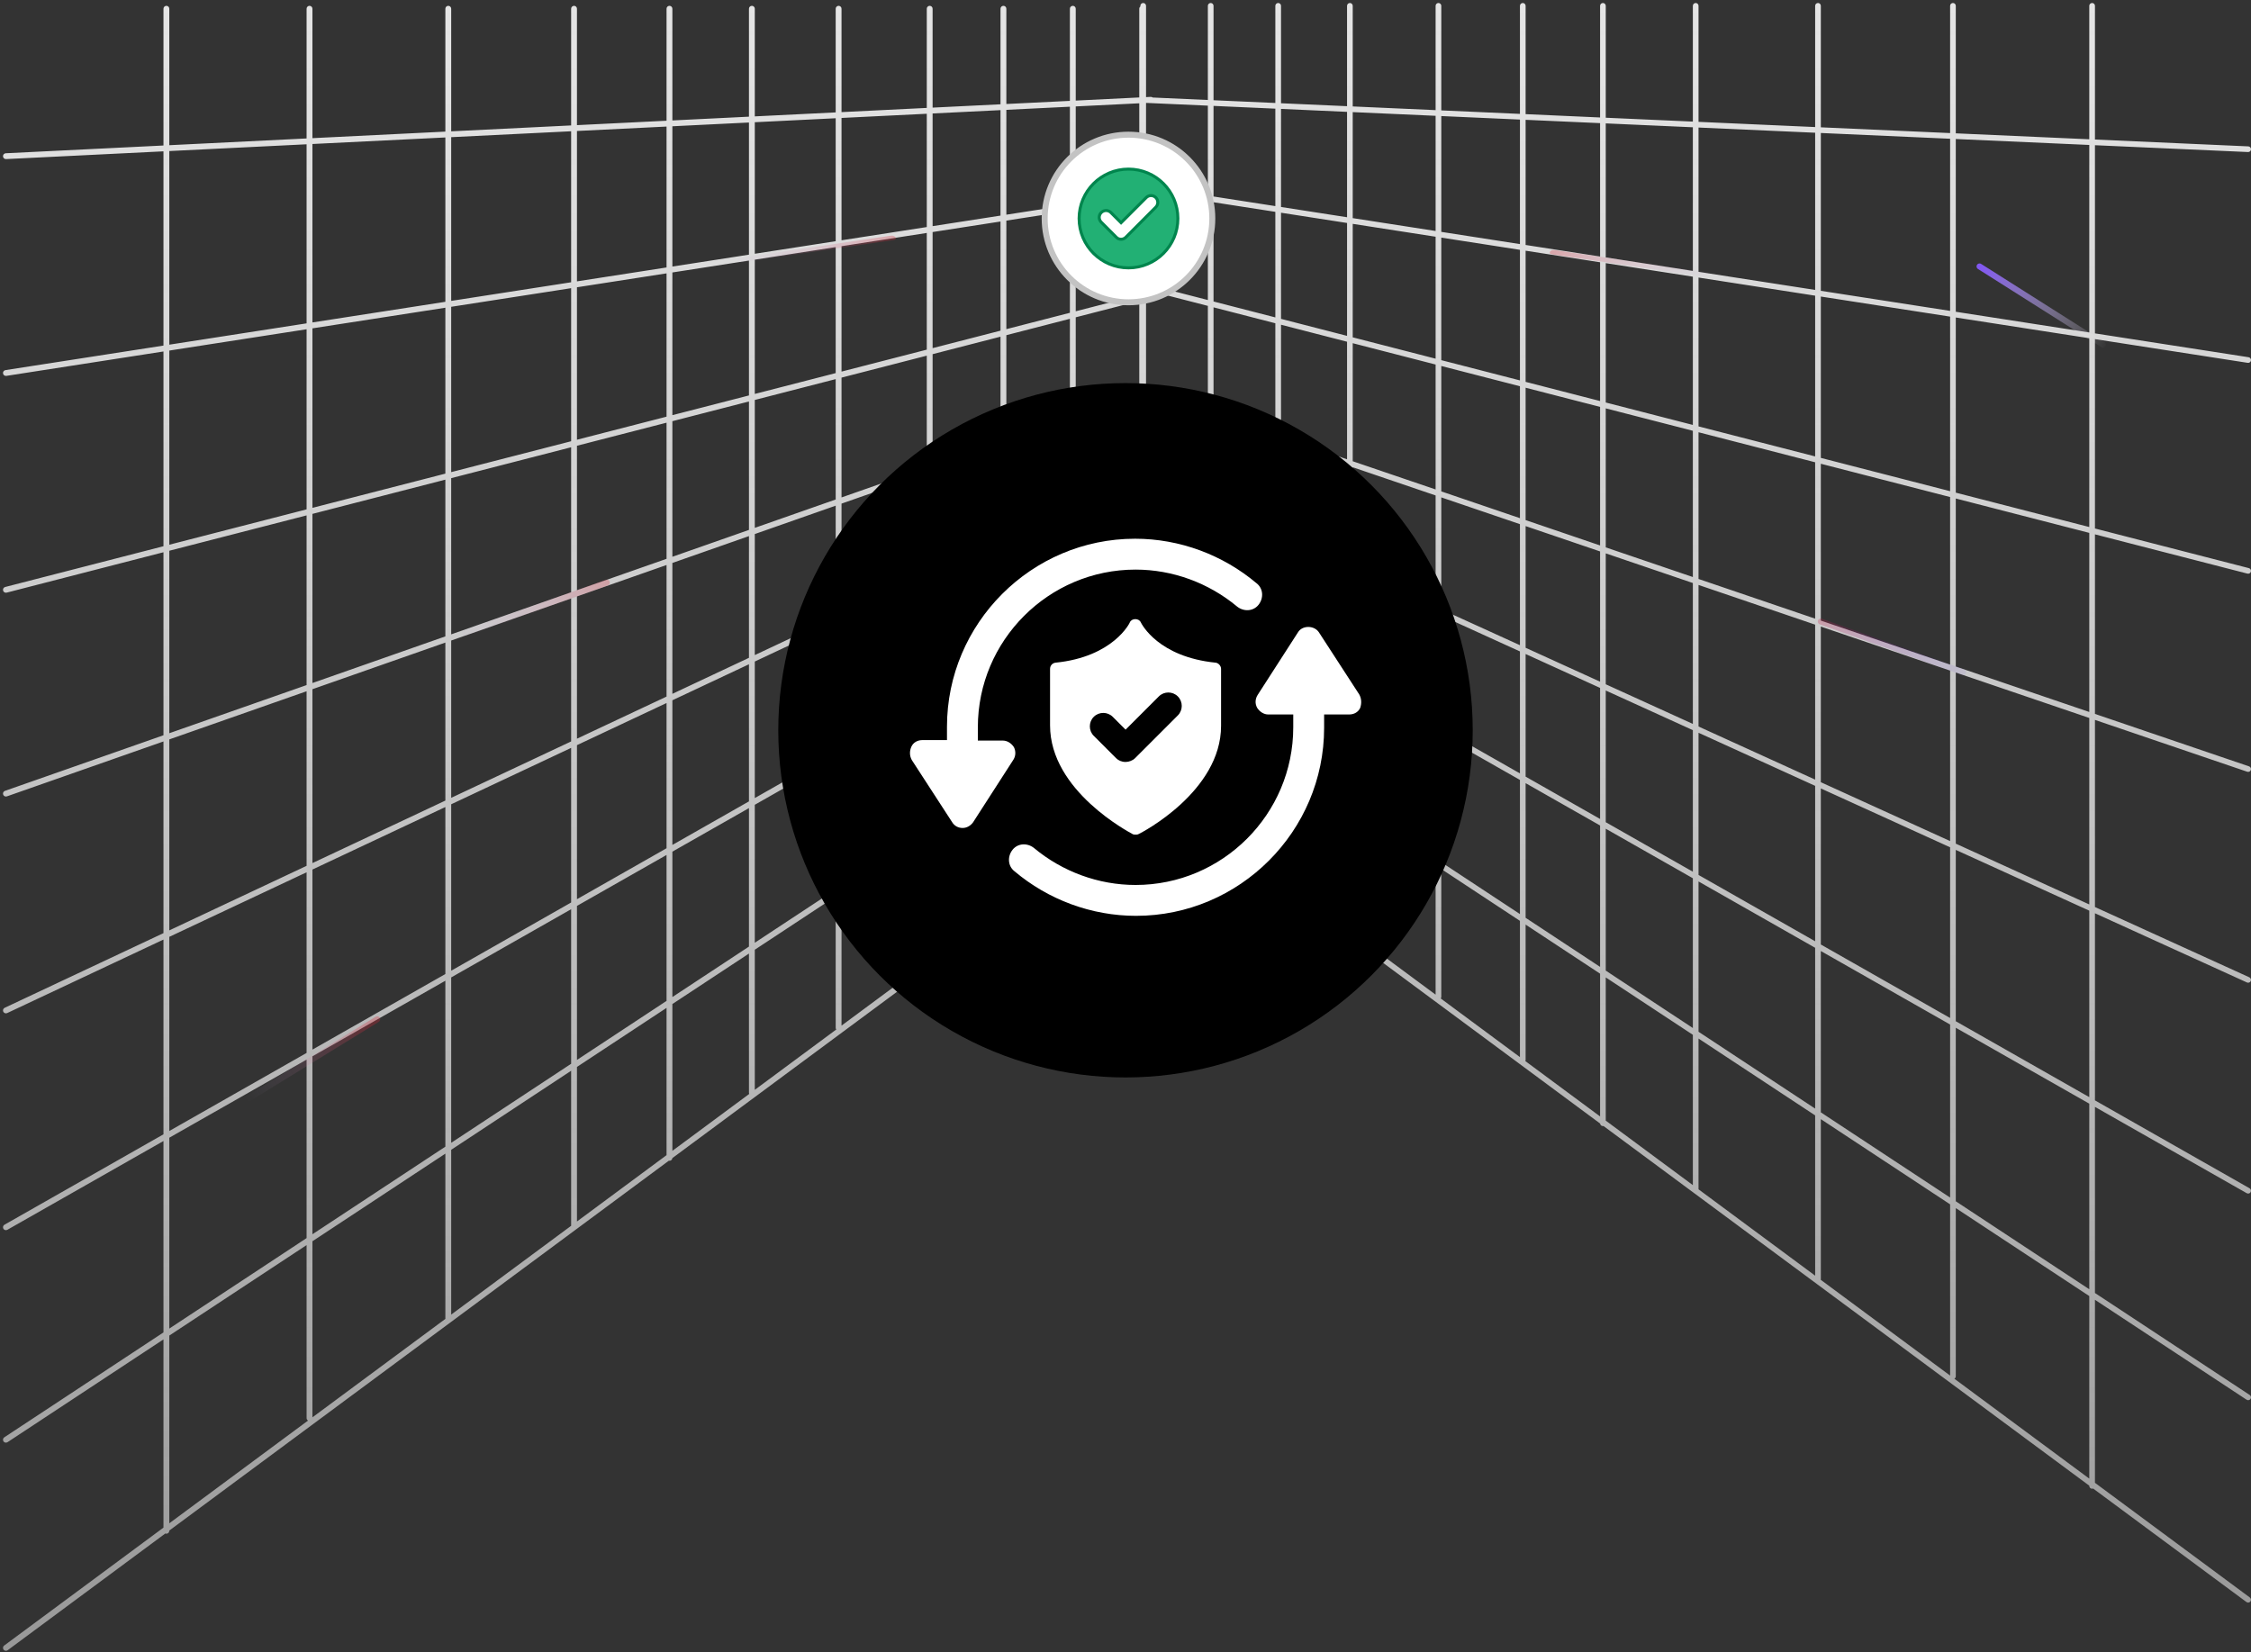 <svg xmlns="http://www.w3.org/2000/svg" width="376" height="276" viewBox="0 0 376 276" fill="none"><rect x="0" y="0" width="376" height="276" fill="#333333" stroke="none"/><path d="M351.282 57.573L330.656 44.512" stroke="url(#paint0_linear_478_4703)" stroke-linecap="round"></path><path fill-rule="evenodd" clip-rule="evenodd" d="M349.461 0.5C349.723 0.5 349.935 0.712 349.935 0.974V23.311L375.549 24.453C375.81 24.466 376.012 24.688 375.999 24.95C375.986 25.211 375.763 25.412 375.502 25.399L349.935 24.259V55.694L375.599 59.679C375.857 59.719 376.035 59.962 375.994 60.22C375.954 60.479 375.712 60.656 375.453 60.616L349.935 56.653V88.29L375.644 94.912C375.898 94.977 376.05 95.236 375.985 95.489C375.92 95.742 375.661 95.895 375.408 95.829L349.935 89.268V119.266L375.683 128.032C375.93 128.119 376.059 128.39 375.972 128.636C375.885 128.883 375.615 129.013 375.368 128.926L349.935 120.267V151.528L375.72 163.27C375.959 163.378 376.065 163.658 375.957 163.897C375.85 164.135 375.569 164.241 375.331 164.134L349.935 152.569V183.828L375.758 198.513C375.985 198.643 376.065 198.932 375.935 199.16C375.806 199.387 375.517 199.467 375.289 199.337L349.935 184.918V216.009L375.787 233.047C376.005 233.191 376.066 233.485 375.922 233.704C375.778 233.922 375.484 233.982 375.265 233.838L349.935 217.143V247.72L375.805 266.876C376.016 267.031 376.06 267.328 375.904 267.538C375.749 267.749 375.452 267.793 375.241 267.637L349.635 248.677C349.581 248.698 349.523 248.71 349.461 248.71C349.2 248.71 348.987 248.498 348.987 248.236V248.197L267.847 188.116C267.815 188.123 267.781 188.127 267.746 188.127C267.498 188.127 267.294 187.935 267.274 187.692L191.277 131.419V134.756L191.276 134.767C191.273 134.912 191.205 135.055 191.079 135.148L112.31 193.474C112.291 193.725 112.081 193.922 111.824 193.922C111.788 193.922 111.753 193.918 111.719 193.911L28.28 255.694V255.737C28.28 256.006 28.062 256.224 27.793 256.224C27.729 256.224 27.668 256.211 27.612 256.189L1.277 275.689C1.061 275.849 0.756 275.803 0.596 275.587C0.436 275.371 0.481 275.066 0.697 274.906L27.306 255.203V223.761L1.256 240.93C1.031 241.079 0.729 241.016 0.581 240.792C0.433 240.567 0.495 240.265 0.719 240.117L27.306 222.594V190.619L1.228 205.449C0.994 205.582 0.697 205.501 0.564 205.267C0.431 205.033 0.513 204.735 0.746 204.602L27.306 189.498V156.965L1.189 169.248C0.943 169.358 0.655 169.249 0.544 169.004C0.434 168.759 0.543 168.47 0.788 168.359L27.306 155.889V123.866L1.15 133.042C0.896 133.131 0.618 132.998 0.529 132.744C0.439 132.49 0.573 132.212 0.826 132.123L27.306 122.834V92.258L1.109 99.006C0.848 99.073 0.583 98.916 0.516 98.656C0.449 98.395 0.605 98.129 0.866 98.062L27.306 91.252V58.718L1.062 62.794C0.796 62.835 0.547 62.653 0.506 62.387C0.465 62.121 0.647 61.872 0.913 61.831L27.306 57.732V25.282L1.012 26.577C0.743 26.59 0.514 26.383 0.501 26.114C0.488 25.846 0.695 25.617 0.964 25.604L27.306 24.307V1.46C27.306 1.191 27.524 0.973 27.793 0.973C28.062 0.973 28.28 1.191 28.28 1.46V24.259L51.212 23.13V1.46C51.212 1.191 51.43 0.973 51.699 0.973C51.968 0.973 52.187 1.191 52.187 1.46V23.081L74.392 21.988V1.46C74.392 1.191 74.61 0.973 74.879 0.973C75.148 0.973 75.366 1.191 75.366 1.46V21.94L95.4 20.954V1.46C95.4 1.191 95.618 0.973 95.887 0.973C96.156 0.973 96.374 1.191 96.374 1.46V20.906L111.337 20.169V1.46C111.337 1.191 111.555 0.973 111.824 0.973C112.094 0.973 112.312 1.191 112.312 1.46V20.121L125.103 19.491V1.46C125.103 1.191 125.321 0.973 125.59 0.973C125.859 0.973 126.078 1.191 126.078 1.46V19.443L139.591 18.777V1.46C139.591 1.191 139.809 0.973 140.079 0.973C140.348 0.973 140.566 1.191 140.566 1.46V18.73L154.806 18.028V1.46C154.806 1.191 155.024 0.973 155.293 0.973C155.562 0.973 155.78 1.191 155.78 1.46V17.98L167.122 17.422V1.46C167.122 1.191 167.34 0.973 167.61 0.973C167.879 0.973 168.097 1.191 168.097 1.46V17.374L178.712 16.851V1.46C178.712 1.191 178.93 0.973 179.199 0.973C179.469 0.973 179.687 1.191 179.687 1.46V16.803L190.302 16.28V1.46C190.302 1.307 190.373 1.17 190.484 1.08V0.974C190.484 0.712 190.696 0.5 190.957 0.5C191.219 0.5 191.431 0.712 191.431 0.974V16.225L192.215 16.186C192.337 16.18 192.451 16.22 192.541 16.291L201.757 16.702V0.974C201.757 0.712 201.969 0.5 202.231 0.5C202.493 0.5 202.705 0.712 202.705 0.974V16.744L213.03 17.204V0.974C213.03 0.712 213.243 0.5 213.504 0.5C213.766 0.5 213.978 0.712 213.978 0.974V17.247L225.007 17.739V0.974C225.007 0.712 225.219 0.5 225.481 0.5C225.743 0.5 225.955 0.712 225.955 0.974V17.781L239.8 18.398V0.974C239.8 0.712 240.012 0.5 240.274 0.5C240.535 0.5 240.748 0.712 240.748 0.974V18.441L253.886 19.027V0.974C253.886 0.712 254.098 0.5 254.36 0.5C254.621 0.5 254.834 0.712 254.834 0.974V19.069L267.273 19.624V0.974C267.273 0.712 267.485 0.5 267.746 0.5C268.008 0.5 268.22 0.712 268.22 0.974V19.666L282.769 20.315V0.974C282.769 0.712 282.981 0.5 283.243 0.5C283.504 0.5 283.716 0.712 283.716 0.974V20.357L303.198 21.226V0.974C303.198 0.712 303.411 0.5 303.672 0.5C303.934 0.5 304.146 0.712 304.146 0.974V21.268L325.741 22.232V0.974C325.741 0.712 325.954 0.5 326.215 0.5C326.477 0.5 326.689 0.712 326.689 0.974V22.274L348.987 23.268V0.974C348.987 0.712 349.2 0.5 349.461 0.5ZM191.431 17.201L191.547 17.195L201.757 17.65V32.681L191.431 31.077V17.201ZM191.431 49.984L192.36 49.745C192.62 49.677 192.777 49.412 192.71 49.151C192.643 48.891 192.377 48.734 192.117 48.801L191.431 48.977V48.442L201.757 51.101V68.818L191.603 65.361C191.546 65.341 191.488 65.332 191.431 65.334V49.984ZM191.431 115.588L192.506 114.879C192.731 114.731 192.793 114.429 192.645 114.204C192.497 113.979 192.195 113.917 191.97 114.065L191.431 114.42V112.675L201.757 119.481V138L191.431 130.354V115.588ZM191.431 33.229L192.313 33.092C192.579 33.051 192.761 32.802 192.72 32.536C192.698 32.394 192.617 32.276 192.506 32.203L201.757 33.64V50.123L191.431 47.463V33.229ZM192.096 32.14L191.431 32.243V32.036L192.096 32.14ZM190.302 30.902V17.256L179.687 17.779V34.067L190.302 32.418V31.861L189.479 31.733C189.22 31.693 189.043 31.451 189.083 31.192C189.123 30.934 189.365 30.756 189.624 30.797L190.302 30.902ZM190.302 47.172V33.404L179.687 35.053V52.002L190.302 49.268V48.151L189.433 47.927C189.18 47.862 189.027 47.603 189.092 47.35C189.158 47.096 189.416 46.944 189.669 47.009L190.302 47.172ZM190.302 110.796V97.923L179.687 103.96V122.161L190.302 115.165V111.931L189.29 111.264C189.072 111.12 189.012 110.826 189.156 110.608C189.3 110.389 189.593 110.329 189.812 110.473L190.302 110.796ZM201.757 118.346L191.431 111.54V94.777L201.757 100.649V118.346ZM201.757 99.559L191.431 93.686V80.386L201.757 85.089V99.559ZM191.641 79.44C191.572 79.41 191.501 79.397 191.431 79.399V66.303L201.757 69.819V84.047L191.641 79.44ZM202.705 17.692V32.828L213.03 34.432V18.153L202.705 17.692ZM202.705 33.787V50.367L213.03 53.026V35.391L202.705 33.787ZM202.705 51.345V69.141L213.03 72.656V54.005L202.705 51.345ZM202.705 70.142V84.479L213.03 89.181V73.657L202.705 70.142ZM202.705 85.52V100.098L213.03 105.97V90.223L202.705 85.52ZM202.705 101.188V118.97L213.03 125.776V107.06L202.705 101.188ZM202.705 120.105V138.342C202.705 138.45 202.668 138.55 202.607 138.63L225.007 155.216V134.804L213.978 127.535V146.091C213.978 146.352 213.766 146.564 213.504 146.564C213.243 146.564 213.03 146.352 213.03 146.091V126.911L202.705 120.105ZM225.007 133.67L213.978 126.4V107.599L225.007 113.871V133.67ZM225.007 112.781L213.978 106.509V90.654L225.007 95.677V112.781ZM225.007 94.635L213.978 89.613V73.98L225.007 77.734V94.635ZM225.007 76.734L213.978 72.979V54.249L225.007 57.09V76.734ZM225.007 56.111L213.978 53.27V35.538L225.007 37.251V56.111ZM225.007 36.292L213.978 34.579V18.195L225.007 18.687V36.292ZM225.955 18.729V36.439L239.8 38.589V19.347L225.955 18.729ZM225.955 37.398V56.355L239.8 59.922V39.548L225.955 37.398ZM225.955 57.334V77.056L239.8 81.77V60.9L225.955 57.334ZM225.955 78.057V95.067L239.8 101.372V82.771L225.955 78.057ZM225.955 96.108V113.32L239.8 121.194V102.413L225.955 96.108ZM225.955 114.41V134.294L239.8 143.419V122.284L225.955 114.41ZM225.955 135.429V155.917L239.8 166.169V144.554L225.955 135.429ZM253.886 176.599L240.654 166.802C240.713 166.723 240.748 166.625 240.748 166.52V145.179L253.886 153.838V176.599ZM253.886 152.703L240.748 144.044V122.823L253.886 130.295V152.703ZM253.886 129.205L240.748 121.733V102.845L253.886 108.828V129.205ZM253.886 107.787L240.748 101.804V83.094L253.886 87.567V107.787ZM253.886 86.566L240.748 82.093V61.144L253.886 64.528V86.566ZM253.886 63.55L240.748 60.166V39.695L253.886 41.736V63.55ZM253.886 40.777L240.748 38.736V19.389L253.886 19.975V40.777ZM254.834 20.017V40.924L267.273 42.856V20.572L254.834 20.017ZM254.834 41.883V63.794L267.273 66.998V43.815L254.834 41.883ZM254.834 64.772V86.888L267.273 91.123V67.977L254.834 64.772ZM254.834 87.889V108.218L267.273 113.883V92.124L254.834 87.889ZM254.834 109.26V129.744L267.273 136.818V114.924L254.834 109.26ZM254.834 130.834V153.328L267.273 161.526V137.908L254.834 130.834ZM254.834 154.463V177.086C254.834 177.153 254.82 177.216 254.795 177.273L267.273 186.512V162.661L254.834 154.463ZM282.769 197.986L268.22 187.213V163.286L282.769 172.875V197.986ZM282.769 171.74L268.22 162.151V138.447L282.769 146.721V171.74ZM282.769 145.63L268.22 137.357V115.356L282.769 121.981V145.63ZM282.769 120.94L268.22 114.315V92.447L282.769 97.4V120.94ZM282.769 96.399L268.22 91.446V68.221L282.769 71.968V96.399ZM282.769 70.989L268.22 67.242V43.962L282.769 46.221V70.989ZM282.769 45.262L268.22 43.003V20.614L282.769 21.263V45.262ZM283.716 21.306V45.41L303.198 48.435V22.175L283.716 21.306ZM283.716 46.368V71.233L303.198 76.251V49.394L283.716 46.368ZM283.716 72.212V96.722L303.198 103.354V77.23L283.716 72.212ZM283.716 97.722V121.372L303.198 130.244V104.355L283.716 97.722ZM283.716 122.413V146.169L303.198 157.249V131.285L283.716 122.413ZM283.716 147.259V172.364L303.198 185.205V158.339L283.716 147.259ZM283.716 173.499V198.688L303.198 213.113V186.34L283.716 173.499ZM325.741 229.805L304.137 213.808C304.143 213.779 304.146 213.749 304.146 213.718V186.964L325.741 201.198V229.805ZM325.741 200.063L304.146 185.829V158.878L325.741 171.159V200.063ZM325.741 170.069L304.146 157.788V131.717L325.741 141.551V170.069ZM325.741 140.51L304.146 130.675V104.678L325.741 112.03V140.51ZM325.741 111.029L304.146 103.677V77.474L325.741 83.037V111.029ZM325.741 82.058L304.146 76.496V49.541L325.741 52.895V82.058ZM325.741 51.936L304.146 48.582V22.217L325.741 23.18V51.936ZM326.689 23.222V52.083L348.987 55.546V24.217L326.689 23.222ZM326.689 53.042V82.302L348.987 88.046V56.505L326.689 53.042ZM326.689 83.281V111.352L348.987 118.943V89.024L326.689 83.281ZM326.689 112.353V140.941L348.987 151.096V119.944L326.689 112.353ZM326.689 141.983V170.608L348.987 183.289V152.137L326.689 141.983ZM326.689 171.698V200.687L348.987 215.384V184.379L326.689 171.698ZM326.689 201.822V229.92C326.689 230.096 326.593 230.249 326.451 230.331L348.987 247.018V216.519L326.689 201.822ZM190.302 65.672V50.275L179.687 53.009V69.379L190.182 65.698C190.222 65.684 190.262 65.675 190.302 65.672ZM190.302 79.267V66.688L179.687 70.412V84.227L190.144 79.309C190.195 79.286 190.249 79.272 190.302 79.267ZM190.302 96.802V80.311L179.687 85.303V102.839L190.302 96.802ZM190.302 134.511V116.332L179.687 123.328V142.372L190.302 134.511ZM178.812 143.02L155.78 160.073V139.085L167.122 131.609V150.693C167.122 150.963 167.34 151.181 167.61 151.181C167.879 151.181 168.097 150.963 168.097 150.693V130.967L178.712 123.97V142.725C178.712 142.836 178.749 142.938 178.812 143.02ZM178.712 122.803L168.097 129.8V110.551L178.712 104.514V122.803ZM178.712 103.393L168.097 109.43V90.754L178.712 85.762V103.393ZM178.712 84.685L168.097 89.677V74.478L178.712 70.754V84.685ZM178.712 69.721L168.097 73.445V55.994L178.712 53.26V69.721ZM178.712 52.254L168.097 54.988V36.853L178.712 35.204V52.254ZM178.712 34.218L168.097 35.867V18.349L178.712 17.827V34.218ZM167.122 36.018V18.398L155.78 18.956V37.779L167.122 36.018ZM167.122 55.239V37.004L155.78 38.766V58.16L167.122 55.239ZM167.122 73.787V56.245L155.78 59.166V77.766L167.122 73.787ZM167.122 90.135V74.82L155.78 78.798V95.469L167.122 90.135ZM167.122 109.984V91.212L155.78 96.546V116.434L167.122 109.984ZM167.122 130.442V111.105L155.78 117.555V137.917L167.122 130.442ZM154.806 160.795L140.566 171.339V149.112L154.806 139.727V160.795ZM154.806 138.56L140.566 147.945V126.208L154.806 118.109V138.56ZM154.806 116.988L140.566 125.087V103.701L154.806 97.004V116.988ZM154.806 95.928L140.566 102.624V84.136L154.806 79.14V95.928ZM154.806 78.108L140.566 83.103V63.085L154.806 59.417V78.108ZM154.806 58.411L140.566 62.079V41.129L154.806 38.917V58.411ZM154.806 37.931L140.566 40.142V19.705L154.806 19.004V37.931ZM139.591 40.294V19.753L126.078 20.419V42.392L139.591 40.294ZM139.591 62.33V41.28L126.078 43.379V65.811L139.591 62.33ZM139.591 83.445V63.336L126.078 66.817V88.185L139.591 83.445ZM139.591 103.083V84.477L126.078 89.218V109.438L139.591 103.083ZM139.591 125.641V104.159L126.078 110.515V133.326L139.591 125.641ZM139.591 148.588V126.762L126.078 134.447V157.494L139.591 148.588ZM139.591 171.702V149.755L126.078 158.661V182.067L139.686 171.99C139.626 171.91 139.591 171.81 139.591 171.702ZM125.103 20.467V42.544L112.312 44.53V21.096L125.103 20.467ZM125.103 43.53V66.062L112.312 69.357V45.517L125.103 43.53ZM125.103 67.068V88.527L112.312 93.014V70.363L125.103 67.068ZM125.103 89.56V109.896L112.312 115.912V94.047L125.103 89.56ZM125.103 110.973V133.88L112.312 141.155V116.989L125.103 110.973ZM125.103 135.001V158.137L112.312 166.567V142.276L125.103 135.001ZM125.103 159.304V182.569C125.103 182.636 125.117 182.701 125.142 182.76L112.312 192.26V167.734L125.103 159.304ZM96.374 204.061L111.337 192.981V168.377L96.374 178.239V204.061ZM96.374 177.072L111.337 167.21V142.83L96.374 151.34V177.072ZM96.374 150.219L111.337 141.709V117.447L96.374 124.484V150.219ZM96.374 123.407L111.337 116.37V94.389L96.374 99.638V123.407ZM96.374 98.605L111.337 93.356V70.614L96.374 74.468V98.605ZM96.374 73.462L111.337 69.608V45.668L96.374 47.992V73.462ZM96.374 47.005L111.337 44.682V21.145L96.374 21.881V47.005ZM95.4 21.929V47.157L75.366 50.268V22.916L95.4 21.929ZM95.4 48.143V73.713L75.366 78.873V51.254L95.4 48.143ZM95.4 74.719V98.947L75.366 105.974V79.879L95.4 74.719ZM95.4 99.98V123.865L75.366 133.287V107.007L95.4 99.98ZM95.4 124.942V150.773L75.366 162.166V134.363L95.4 124.942ZM95.4 151.894V177.714L75.366 190.918V163.287L95.4 151.894ZM95.4 178.881V204.783L75.366 219.616V192.085L95.4 178.881ZM52.187 236.78L74.401 220.331C74.395 220.302 74.392 220.271 74.392 220.239V192.727L52.187 207.362V236.78ZM52.187 206.195L74.392 191.56V163.841L52.187 176.469V206.195ZM52.187 175.348L74.392 162.72V134.822L52.187 145.264V175.348ZM52.187 144.188L74.392 133.745V107.349L52.187 115.138V144.188ZM52.187 114.106L74.392 106.316V80.13L52.187 85.85V114.106ZM52.187 84.843L74.392 79.124V51.406L52.187 54.854V84.843ZM52.187 53.868L74.392 50.419V22.964L52.187 24.057V53.868ZM51.212 24.105V54.019L28.28 57.581V25.234L51.212 24.105ZM51.212 55.005V85.094L28.28 91.001V58.567L51.212 55.005ZM51.212 86.101V114.448L28.28 122.492V92.007L51.212 86.101ZM51.212 115.48V144.646L28.28 155.43V123.525L51.212 115.48ZM51.212 145.723V175.902L28.28 188.944V156.507L51.212 145.723ZM51.212 177.023V206.837L28.28 221.952V190.065L51.212 177.023ZM51.212 208.005V236.901C51.212 237.081 51.309 237.238 51.454 237.322L28.28 254.482V223.119L51.212 208.005Z" fill="url(#paint1_linear_478_4703)"></path><circle cx="188" cy="122" r="58" fill="black"></circle><g opacity="0.3"><path fill-rule="evenodd" clip-rule="evenodd" d="M303.666 103.664C303.758 103.404 304.044 103.268 304.304 103.361L328.084 111.818C328.344 111.911 328.48 112.197 328.387 112.457C328.295 112.717 328.009 112.853 327.749 112.761L303.969 104.303C303.709 104.21 303.573 103.924 303.666 103.664Z" fill="url(#paint2_linear_478_4703)"></path><path fill-rule="evenodd" clip-rule="evenodd" d="M258.904 42.053C259.033 41.856 259.363 41.729 259.641 41.77L285.029 45.493C285.307 45.534 285.427 45.727 285.298 45.924C285.169 46.121 284.839 46.248 284.561 46.208L259.173 42.484C258.896 42.443 258.775 42.251 258.904 42.053Z" fill="url(#paint3_linear_478_4703)"></path></g><g opacity="0.3"><path fill-rule="evenodd" clip-rule="evenodd" d="M63.439 170.02C63.294 169.785 62.986 169.712 62.751 169.856L41.255 183.081C41.02 183.226 40.946 183.534 41.091 183.769C41.236 184.004 41.544 184.078 41.779 183.933L63.275 170.708C63.511 170.563 63.584 170.255 63.439 170.02Z" fill="url(#paint4_linear_478_4703)"></path><path fill-rule="evenodd" clip-rule="evenodd" d="M101.834 97.164C101.742 96.904 101.456 96.768 101.196 96.861L77.416 105.318C77.156 105.411 77.02 105.697 77.113 105.957C77.205 106.217 77.491 106.353 77.751 106.261L101.531 97.803C101.791 97.71 101.927 97.424 101.834 97.164Z" fill="url(#paint5_linear_478_4703)"></path><path fill-rule="evenodd" clip-rule="evenodd" d="M149.596 39.655C149.467 39.458 149.137 39.331 148.859 39.371L123.471 43.095C123.193 43.136 123.073 43.328 123.202 43.526C123.331 43.723 123.661 43.85 123.939 43.809L149.327 40.086C149.604 40.045 149.725 39.852 149.596 39.655Z" fill="url(#paint6_linear_478_4703)"></path></g><circle cx="188.5" cy="36.5" r="14" fill="white" stroke="#C3C3C3"></circle><path d="M188.5 28.25C193.055 28.25 196.75 31.945 196.75 36.5C196.75 41.055 193.055 44.75 188.5 44.75C183.945 44.75 180.25 41.055 180.25 36.5C180.25 31.945 183.945 28.25 188.5 28.25ZM192.98 32.933C192.559 32.587 191.966 32.587 191.545 32.933L191.458 33.012L187.261 37.209L185.561 35.509C185.137 35.085 184.489 35.059 184.037 35.43L183.949 35.509C183.526 35.932 183.499 36.581 183.87 37.032L183.949 37.119L186.464 39.634C186.676 39.863 186.973 39.973 187.261 39.973C187.526 39.973 187.783 39.867 187.978 39.706L188.057 39.634H188.058L193.05 34.622L193.051 34.623C193.474 34.2 193.5 33.554 193.148 33.103L193.073 33.017L193.068 33.012L192.98 32.933Z" fill="#22B074" stroke="#00854D" stroke-width="0.5"></path><path d="M190.553 103.965C190.236 103.251 189.046 103.251 188.728 103.965C188.728 104.045 185.951 109.757 176.271 110.71C175.795 110.789 175.398 111.186 175.398 111.741V121.183C175.398 132.133 188.649 139.036 189.204 139.353C189.363 139.433 189.522 139.433 189.681 139.433C189.839 139.433 189.998 139.433 190.157 139.353C190.712 139.115 203.963 132.212 203.963 121.262V111.741C203.963 111.265 203.566 110.789 203.09 110.71C193.489 109.757 190.712 104.283 190.553 103.965ZM196.742 119.517L189.601 126.658C189.204 127.055 188.57 127.293 188.014 127.293C187.38 127.293 186.824 127.055 186.427 126.658L182.698 122.929C181.825 122.056 181.825 120.628 182.698 119.755C183.571 118.882 184.999 118.882 185.872 119.755L188.014 121.897L193.568 116.343C194.441 115.47 195.869 115.47 196.742 116.343C197.615 117.216 197.615 118.644 196.742 119.517Z" fill="white"></path><path d="M227.05 116.025L220.305 105.631C219.512 104.441 217.528 104.441 216.814 105.631L210.07 116.104C209.673 116.739 209.594 117.533 209.99 118.247C210.387 118.882 211.101 119.358 211.815 119.358H216.021V121.5C216.021 136.02 204.198 147.843 189.678 147.843C183.489 147.843 177.459 145.621 172.698 141.654C171.587 140.781 170.001 140.86 169.128 141.971C168.255 143.082 168.334 144.669 169.445 145.542C175.079 150.302 182.299 153 189.757 153C207.055 153 221.178 138.877 221.178 121.579V119.358H225.383C226.177 119.358 226.891 118.961 227.208 118.247C227.446 117.533 227.446 116.739 227.05 116.025Z" fill="white"></path><path d="M169.367 124.832C168.971 124.198 168.257 123.722 167.543 123.722H163.337V121.5C163.337 106.98 175.16 95.157 189.68 95.157C195.869 95.157 201.899 97.379 206.66 101.346C207.771 102.219 209.357 102.14 210.23 101.029C211.103 99.918 211.024 98.331 209.913 97.458C204.279 92.698 197.059 90 189.6 90C172.303 90 158.18 104.123 158.18 121.421V123.642H154.054C153.26 123.642 152.546 124.039 152.229 124.753C151.912 125.467 151.912 126.261 152.308 126.975L159.053 137.369C159.449 138.004 160.084 138.321 160.798 138.321C161.512 138.321 162.147 137.924 162.544 137.369L169.288 126.895C169.685 126.261 169.685 125.467 169.367 124.832Z" fill="white"></path><defs><linearGradient id="paint0_linear_478_4703" x1="352.358" y1="57.518" x2="331.591" y2="43.501" gradientUnits="userSpaceOnUse"><stop stop-color="white" stop-opacity="0"></stop><stop offset="1" stop-color="#8258F2"></stop></linearGradient><linearGradient id="paint1_linear_478_4703" x1="188.25" y1="0.5" x2="188.25" y2="275.784" gradientUnits="userSpaceOnUse"><stop stop-color="#E5E5E5"></stop><stop offset="1" stop-color="white" stop-opacity="0.5"></stop></linearGradient><linearGradient id="paint2_linear_478_4703" x1="300.722" y1="101.224" x2="332.687" y2="107.448" gradientUnits="userSpaceOnUse"><stop stop-color="#D62535"></stop><stop offset="1" stop-color="#2400FF" stop-opacity="0.1"></stop></linearGradient><linearGradient id="paint3_linear_478_4703" x1="259.174" y1="39.38" x2="289.933" y2="46.494" gradientUnits="userSpaceOnUse"><stop stop-color="#D62535"></stop><stop offset="1" stop-color="#C5B9F7" stop-opacity="0"></stop></linearGradient><linearGradient id="paint4_linear_478_4703" x1="61.906" y1="171.409" x2="41.521" y2="184.37" gradientUnits="userSpaceOnUse"><stop stop-color="#D62535"></stop><stop offset="1" stop-color="#C5B9F7" stop-opacity="0"></stop></linearGradient><linearGradient id="paint5_linear_478_4703" x1="102.474" y1="94.216" x2="71.719" y2="103.723" gradientUnits="userSpaceOnUse"><stop stop-color="#D62535"></stop><stop offset="1" stop-color="#C5B9F7" stop-opacity="0"></stop></linearGradient><linearGradient id="paint6_linear_478_4703" x1="149.326" y1="36.982" x2="118.567" y2="44.096" gradientUnits="userSpaceOnUse"><stop stop-color="#D62535"></stop><stop offset="1" stop-color="#C5B9F7" stop-opacity="0"></stop></linearGradient></defs></svg>